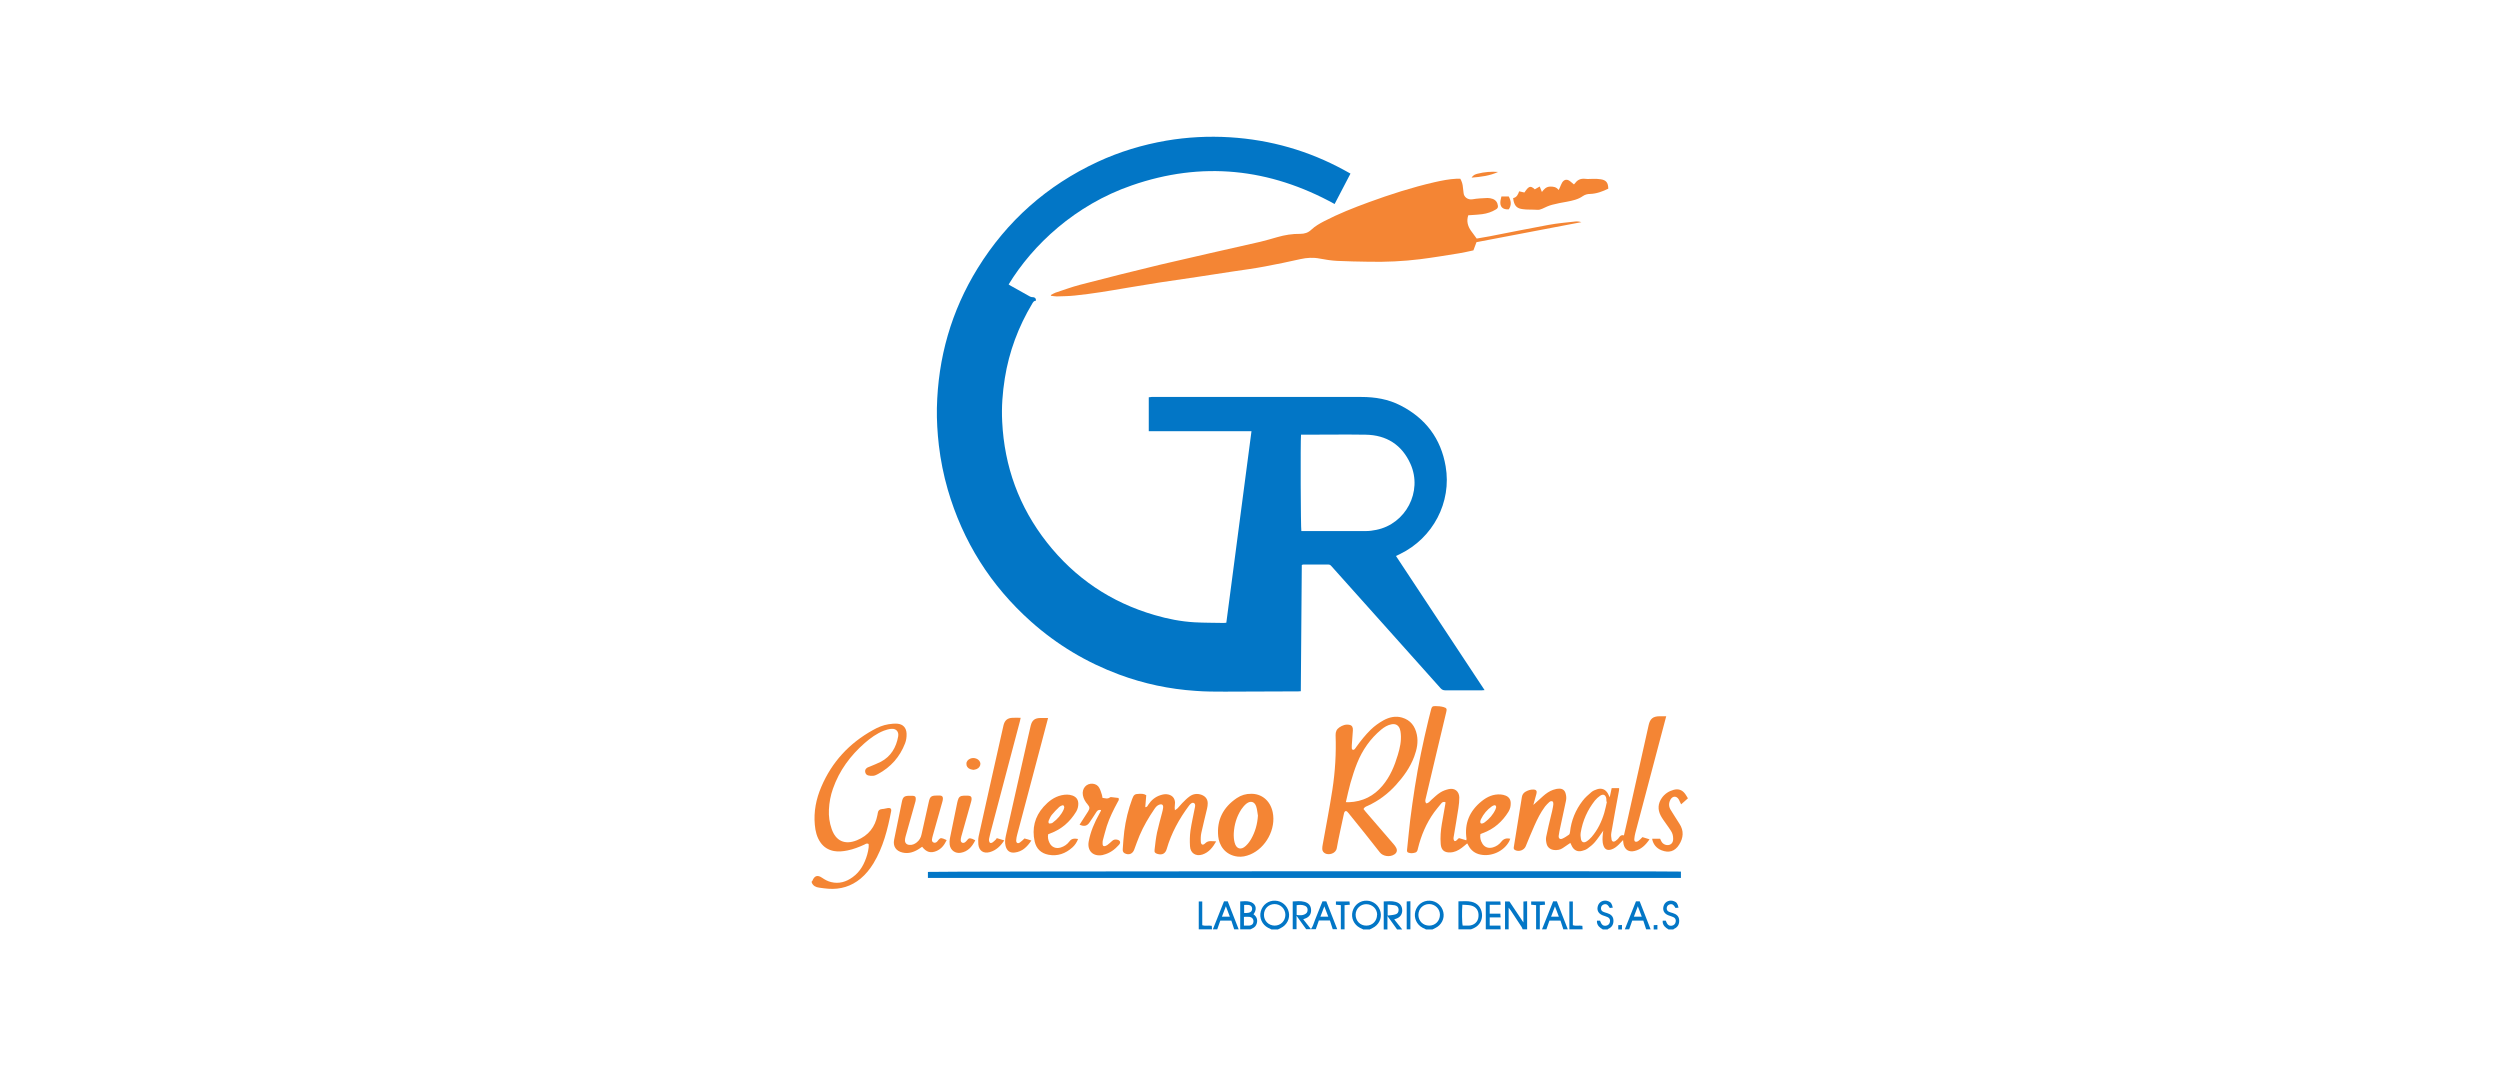 <?xml version="1.0" encoding="UTF-8"?>
<svg id="Capa_2" data-name="Capa 2" xmlns="http://www.w3.org/2000/svg" viewBox="0 0 228.55 97.48">
  <defs>
    <style>
      .cls-1 {
        fill: #0276c6;
      }

      .cls-2 {
        fill: #f48534;
      }

      .cls-3 {
        fill: none;
      }
    </style>
  </defs>
  <g id="Capa_2-2" data-name="Capa 2">
    <g>
      <rect class="cls-3" width="228.55" height="97.48"/>
      <g id="fzmm6j">
        <g>
          <path class="cls-2" d="M74.23,80.57s.03-.03,.04-.05c.19-.47,.47-.56,.89-.27,.25,.17,.52,.32,.82,.39,.73,.18,1.38-.02,1.97-.45,.71-.51,1.09-1.24,1.33-2.06,.06-.2,.1-.42,.13-.63,.02-.12,0-.24,0-.34-.17-.1-.28,0-.38,.05-.5,.23-1.01,.43-1.56,.54-.41,.08-.82,.13-1.24,.05-.51-.1-.92-.35-1.22-.78-.34-.49-.47-1.04-.52-1.62-.11-1.21,.12-2.36,.59-3.46,.97-2.28,2.56-4,4.73-5.2,.44-.25,.91-.45,1.42-.53,.26-.04,.54-.07,.8-.05,.53,.04,.83,.38,.85,.91,.01,.31-.03,.61-.14,.89-.48,1.24-1.3,2.17-2.47,2.8-.13,.07-.27,.14-.41,.16-.16,.02-.34,.01-.49-.03-.16-.04-.26-.17-.28-.35-.02-.18,.09-.3,.23-.38,.08-.04,.17-.06,.25-.1,.32-.14,.65-.26,.96-.42,.92-.49,1.4-1.31,1.58-2.31,.08-.44-.18-.74-.63-.7-.23,.02-.46,.09-.68,.17-.66,.26-1.22,.67-1.75,1.13-1.31,1.15-2.32,2.51-2.9,4.17-.22,.62-.34,1.26-.37,1.92-.03,.6,.05,1.19,.25,1.76,.38,1.11,1.21,1.48,2.3,1.04,1.06-.43,1.68-1.21,1.89-2.33,0-.04,.02-.09,.02-.13,.03-.24,.15-.38,.41-.4,.18,0,.35-.07,.53-.09,.22-.03,.33,.07,.29,.29-.32,1.66-.73,3.3-1.62,4.77-.32,.52-.7,1-1.17,1.39-.86,.71-1.85,1.01-2.95,.93-.28-.02-.56-.06-.84-.1-.31-.04-.55-.16-.68-.46,0-.05,0-.09,0-.14Z"/>
          <path class="cls-1" d="M118.18,84.96v-2.55c.37-.02,.71-.06,1.05,.03,.41,.1,.62,.36,.63,.76,.01,.38-.18,.65-.56,.78-.04,.01-.08,.03-.16,.06,.23,.3,.46,.58,.71,.9,.19-.27,.26-.57,.37-.84,.12-.28,.23-.56,.34-.85,.11-.28,.22-.56,.34-.85h.35c.33,.85,.66,1.7,1,2.55h-.41c-.09-.27-.18-.54-.26-.8h-1.01c-.1,.27-.19,.54-.28,.8h-.88c-.28-.39-.56-.78-.88-1.23v1.23h-.34Zm.35-1.31c.38,.04,.54,.03,.72-.05,.21-.09,.3-.23,.29-.44,0-.19-.11-.31-.31-.38-.23-.08-.45-.06-.69-.03v.91Zm2.9,.15c-.12-.32-.23-.61-.36-.94-.08,.21-.14,.36-.19,.5-.05,.14-.11,.28-.17,.44h.72Z"/>
          <path class="cls-1" d="M137.59,84.96v-2.55h.4c.41,.61,.82,1.23,1.28,1.92v-1.91c.11-.01,.21-.02,.34-.03,0,.87,0,1.72,0,2.57h-.41c-.03-.07-.05-.15-.09-.21-.33-.5-.65-1-.98-1.49-.05-.08-.11-.16-.21-.28v1.98h-.34Z"/>
          <path class="cls-1" d="M133.33,84.96v-2.56c.42,0,.8-.05,1.19,.04,.55,.12,.89,.52,.96,1.08,.07,.56-.21,1.07-.7,1.31-.1,.05-.2,.09-.3,.13h-1.15Zm.36-2.25c-.05,.6-.04,1.66,.03,1.91,.19,0,.38,0,.57,0,.48-.03,.82-.34,.87-.79,.06-.54-.18-.93-.68-1.05-.25-.06-.51-.05-.78-.07Z"/>
          <path class="cls-1" d="M116.22,84.96c-.1-.05-.2-.09-.29-.14-.55-.29-.83-.91-.67-1.5,.16-.61,.7-1.01,1.32-.98,.6,.02,1.11,.45,1.24,1.05,.13,.58-.17,1.18-.73,1.45-.09,.04-.17,.09-.26,.13h-.61Zm.3-.34c.56,0,.98-.42,.99-.98,0-.55-.43-.98-.98-.99-.56,0-.98,.42-.98,.98,0,.56,.42,.98,.98,.99Z"/>
          <path class="cls-1" d="M124.61,84.96c-.1-.05-.2-.09-.29-.14-.55-.29-.83-.91-.67-1.5,.16-.61,.7-1.01,1.32-.98,.6,.02,1.11,.45,1.24,1.05,.13,.58-.17,1.18-.73,1.45-.09,.04-.17,.09-.26,.13h-.61Zm1.29-1.33c0-.54-.44-.97-1-.97-.54,0-.96,.42-.97,.96,0,.57,.42,1.01,.99,1,.55,0,.97-.43,.97-.99Z"/>
          <path class="cls-1" d="M130.35,84.96c-.1-.05-.2-.09-.29-.14-.55-.29-.83-.91-.67-1.5,.16-.61,.7-1.01,1.32-.98,.6,.02,1.11,.45,1.24,1.05,.13,.58-.17,1.18-.73,1.45-.09,.04-.17,.09-.26,.13h-.61Zm.31-.34c.55,0,.97-.42,.98-.99,0-.54-.44-.98-.99-.98-.55,0-.98,.43-.98,.99,0,.56,.43,.98,.99,.98Z"/>
          <path class="cls-1" d="M113.38,84.96v-2.55c.3-.02,.58-.05,.85,.02,.54,.13,.72,.59,.43,1.06-.02,.03-.04,.05-.07,.09,.28,.2,.4,.47,.31,.82-.06,.22-.19,.38-.4,.47-.06,.03-.12,.06-.18,.09h-.95Zm.35-.34c.11,0,.19,0,.28,0,.07,0,.14,0,.2,0,.24-.03,.37-.15,.38-.35,.02-.23-.11-.41-.36-.45-.16-.02-.33,0-.51,0v.8Zm0-1.15c.15,0,.3,0,.44-.03,.21-.05,.31-.19,.3-.38-.01-.18-.12-.3-.32-.33-.13-.02-.26,0-.41,0v.74Z"/>
          <path class="cls-1" d="M126.5,84.96v-2.55c.38-.01,.74-.06,1.09,.04,.38,.1,.59,.36,.6,.76,.01,.37-.18,.64-.53,.77-.05,.02-.11,.04-.2,.07,.25,.32,.49,.62,.73,.92h-.47c-.28-.39-.56-.78-.88-1.23v1.23h-.34Zm.36-2.25v.99c.24-.03,.47-.04,.68-.1,.24-.06,.33-.22,.32-.45-.01-.2-.12-.34-.35-.39-.2-.04-.42-.04-.65-.06Z"/>
          <path class="cls-1" d="M110.88,84.96c.34-.85,.68-1.7,1.02-2.56h.34c.33,.85,.67,1.7,1,2.56h-.41c-.09-.27-.18-.54-.26-.8h-1.01c-.1,.27-.19,.54-.28,.8h-.41Zm1.19-2.11c-.13,.35-.24,.64-.36,.95h.72c-.12-.31-.23-.6-.36-.95Z"/>
          <path class="cls-1" d="M140.97,84.96c.34-.85,.68-1.7,1.02-2.56h.34c.33,.85,.67,1.7,1,2.56h-.41c-.09-.27-.18-.54-.26-.8h-1.01c-.1,.27-.19,.54-.28,.8h-.41Zm1.19-2.11c-.13,.36-.24,.64-.36,.95h.71c-.11-.3-.22-.59-.36-.95Z"/>
          <path class="cls-1" d="M148.54,84.96c.34-.85,.68-1.7,1.02-2.56h.34c.33,.85,.67,1.7,1,2.56h-.41c-.09-.27-.18-.54-.26-.8h-1.01c-.1,.27-.19,.54-.28,.8h-.41Zm1.19-2.11c-.13,.35-.24,.64-.36,.95h.72c-.12-.31-.23-.6-.36-.95Z"/>
          <path class="cls-1" d="M135.83,84.96v-2.55h1.33c0,.08,.02,.17,.03,.31h-1v.81h.97c0,.11,.02,.21,.03,.34h-1v.75h.98c0,.13,.01,.24,.02,.34h-1.35Z"/>
          <path class="cls-1" d="M152.53,84.96c-.27-.15-.5-.34-.53-.68,0-.03,0-.06,.01-.11h.28s.02,.07,.04,.11c.11,.28,.26,.38,.5,.35,.19-.03,.33-.16,.36-.35,.04-.2-.03-.36-.22-.44-.14-.07-.3-.1-.44-.16-.42-.16-.58-.51-.42-.92,.14-.36,.55-.52,.93-.37,.24,.09,.33,.22,.41,.59-.1,0-.19,.02-.27,.03-.07-.1-.12-.19-.19-.26-.11-.11-.25-.11-.38-.06-.15,.06-.23,.17-.24,.34,0,.15,.06,.26,.2,.32,.11,.05,.23,.09,.35,.12,.33,.1,.57,.28,.59,.65,.02,.36-.12,.64-.46,.79-.03,.01-.05,.04-.07,.06h-.47Z"/>
          <path class="cls-1" d="M146.52,84.96c-.27-.15-.5-.34-.53-.68,0-.03,0-.06,.01-.11h.28s.02,.07,.04,.11c.11,.28,.26,.38,.5,.35,.19-.03,.33-.16,.36-.35,.04-.2-.03-.36-.22-.44-.14-.07-.3-.1-.44-.16-.42-.16-.58-.51-.42-.92,.14-.36,.55-.52,.93-.37,.24,.09,.33,.22,.41,.59-.1,0-.19,.02-.27,.03-.07-.1-.12-.19-.19-.26-.11-.11-.25-.11-.38-.06-.15,.06-.23,.17-.24,.34,0,.15,.06,.26,.2,.32,.11,.05,.23,.09,.35,.12,.33,.1,.57,.28,.59,.65,.02,.36-.12,.64-.46,.79-.03,.01-.05,.04-.07,.06h-.47Z"/>
          <path class="cls-1" d="M122.58,84.96v-2.21c-.15-.01-.29-.02-.45-.04v-.3h1.24c0,.08,.02,.18,.03,.3-.16,.01-.3,.03-.48,.04v2.21h-.34Z"/>
          <path class="cls-1" d="M140.43,84.96v-2.21c-.15-.01-.29-.02-.45-.04v-.3h1.24c0,.08,.02,.18,.03,.3-.16,.01-.3,.03-.48,.04v2.21h-.34Z"/>
          <path class="cls-1" d="M109.59,84.96v-2.55h.32v2.17c.29,.1,.57,0,.87,.06,0,.1,.01,.21,.02,.32h-1.22Z"/>
          <path class="cls-1" d="M143.47,84.96v-2.55h.32v2.17c.29,.1,.57,0,.87,.06,0,.1,.01,.21,.02,.32h-1.22Z"/>
          <path class="cls-1" d="M128.6,84.96v-2.55c.11,0,.2-.01,.34-.02v2.57h-.34Z"/>
          <path class="cls-1" d="M147.94,84.96v-.38c.11,0,.2-.01,.34-.02v.41h-.34Z"/>
          <path class="cls-1" d="M151.18,84.96v-.38c.11,0,.2-.01,.34-.02v.41h-.34Z"/>
          <path class="cls-1" d="M119.01,51.66c-.03,3.84-.06,7.67-.09,11.53-.11,0-.2,.02-.29,.02-.39,0-.79,0-1.18,0-1.83,0-3.65,.02-5.48,.02-.89,0-1.78,0-2.67-.07-2.39-.16-4.72-.65-6.98-1.49-2.99-1.11-5.68-2.72-8.06-4.84-3.7-3.3-6.24-7.33-7.62-12.09-.38-1.32-.65-2.67-.81-4.03-.13-1.13-.2-2.27-.18-3.41,.1-4.59,1.31-8.86,3.73-12.78,2.68-4.33,6.34-7.57,10.96-9.72,2-.93,4.09-1.56,6.27-1.94,1.93-.33,3.88-.43,5.83-.31,3.71,.23,7.2,1.23,10.46,3.01,.18,.1,.35,.2,.56,.31-.49,.93-.97,1.86-1.45,2.78-5.95-3.28-12.14-3.93-18.55-1.7-5.18,1.79-9.05,5.44-11.25,9.05,.07,.05,.14,.1,.22,.14,.5,.28,1,.57,1.5,.84,.16,.09,.3,.2,.52,.19,.13,0,.28,.1,.25,.32-.18,0-.25,.13-.33,.26-1.27,2.12-2.12,4.39-2.51,6.83-.21,1.32-.31,2.64-.24,3.97,.2,4.1,1.54,7.79,4.08,11.03,2.57,3.27,5.86,5.49,9.86,6.65,1.19,.35,2.41,.59,3.65,.66,.89,.05,1.78,.04,2.67,.06,.07,0,.13-.01,.23-.02,.76-5.83,1.53-11.64,2.3-17.51-1.07,0-2.1,0-3.13,0-1.05,0-2.1,0-3.14,0h-3.12v-3.1c.09,0,.17-.03,.26-.03,.23,0,.45,0,.68,0,6.16,0,12.33,0,18.49,0,1.26,0,2.47,.2,3.59,.78,2.29,1.17,3.69,3.03,4.12,5.56,.57,3.29-1.16,6.56-4.17,8.02-.11,.05-.22,.11-.37,.18,2.7,4.09,5.39,8.16,8.1,12.26-.12,0-.2,.02-.27,.02-1.1,0-2.21,0-3.31,0-.19,0-.31-.05-.44-.19-1.6-1.79-3.2-3.58-4.8-5.37-1.73-1.93-3.46-3.86-5.18-5.79-.08-.09-.15-.15-.28-.15-.77,0-1.53,0-2.3,0-.03,0-.06,.02-.11,.03Zm-.07-11.92c-.06,.66-.03,8.54,.03,8.81,.07,0,.15,0,.23,0,1.88,0,3.76,0,5.65,0,.32,0,.65-.04,.97-.11,2.7-.54,4.25-3.5,3.13-6.02-.78-1.75-2.19-2.65-4.1-2.68-1.87-.03-3.74,0-5.61,0-.09,0-.18,0-.28,0Z"/>
          <path class="cls-2" d="M133.49,16.32c.16,.28,.23,.53,.25,.81,.01,.17,.05,.33,.06,.5,.02,.38,.39,.66,.81,.59,.45-.08,.92-.1,1.38-.12,.15,0,.32,.03,.46,.08,.29,.1,.45,.32,.49,.63,.02,.16-.04,.25-.17,.33-.39,.24-.82,.38-1.27,.44-.31,.04-.63,.06-.94,.08-.11,0-.22,.01-.33,.02-.18,.53-.05,.99,.25,1.42,.16,.23,.33,.46,.52,.71,.39-.07,.79-.14,1.2-.21,1.79-.35,3.57-.71,5.37-1.04,.81-.15,1.63-.22,2.44-.31,.18-.02,.37,0,.56,.06-3.19,.61-6.38,1.22-9.59,1.83-.09,.25-.18,.49-.28,.75-.44,.09-.87,.2-1.32,.27-1.19,.19-2.38,.39-3.57,.54-1.54,.19-3.1,.26-4.65,.23-.98-.02-1.96-.03-2.94-.08-.53-.03-1.05-.11-1.57-.21-.6-.12-1.18-.08-1.77,.05-1.08,.24-2.15,.47-3.24,.67-.95,.18-1.91,.31-2.87,.45-1.09,.17-2.18,.34-3.27,.5-1.17,.18-2.34,.34-3.51,.52-1,.16-2,.32-3,.49-1.57,.27-3.15,.54-4.74,.7-.55,.06-1.1,.06-1.65,.08-.17,0-.35-.04-.52-.06,0-.02,0-.04-.01-.07,.14-.07,.27-.16,.41-.21,.76-.25,1.51-.53,2.28-.73,2.43-.63,4.86-1.25,7.3-1.83,3.05-.72,6.12-1.4,9.18-2.1,.51-.12,1.02-.28,1.53-.42,.69-.2,1.39-.31,2.1-.3,.4,0,.73-.11,1.01-.38,.35-.33,.76-.56,1.18-.78,1.31-.68,2.68-1.22,4.07-1.73,1.97-.72,3.96-1.36,6-1.83,.67-.15,1.34-.29,2.03-.32,.11,0,.22,0,.34,0Z"/>
          <path class="cls-2" d="M152.32,65.5c-.17,.66-.33,1.27-.5,1.89-.78,2.92-1.55,5.85-2.32,8.77-.05,.17-.07,.35-.09,.53-.01,.1,0,.23,.11,.26,.08,.02,.2-.02,.27-.08,.13-.09,.23-.21,.36-.34,.2,.06,.41,.13,.65,.2-.36,.53-.77,.93-1.38,1.07-.5,.12-.87-.11-.99-.61-.03-.12-.03-.24-.05-.39-.14,.15-.27,.29-.4,.42-.2,.19-.41,.36-.67,.44-.35,.11-.6,0-.72-.35-.13-.37-.09-.76-.05-1.14,0-.08,.02-.15,.04-.24-.27,.37-.5,.73-.78,1.06-.19,.22-.42,.41-.66,.58-.15,.11-.34,.18-.52,.22-.38,.1-.69-.04-.89-.38-.06-.11-.11-.22-.17-.35-.23,.16-.46,.31-.69,.47-.23,.16-.5,.2-.77,.18-.35-.03-.63-.23-.71-.57-.05-.2-.08-.43-.04-.63,.13-.67,.3-1.34,.46-2.01,.06-.24,.12-.48,.16-.72,.03-.16,.06-.33,0-.49-.14-.1-.26-.03-.35,.05-.13,.12-.26,.25-.37,.39-.4,.53-.7,1.13-.97,1.74-.28,.63-.54,1.26-.8,1.9-.15,.36-.63,.53-.98,.34-.11-.06-.13-.15-.11-.26,.05-.31,.1-.62,.15-.93,.2-1.22,.4-2.44,.59-3.66,.04-.23,.15-.37,.33-.48,.22-.12,.45-.21,.71-.2,.27,0,.36,.13,.29,.39-.09,.33-.18,.65-.27,.97-.01,.04-.01,.08-.05,.08,.31-.28,.61-.56,.93-.84,.27-.24,.57-.45,.91-.57,.19-.07,.39-.11,.59-.11,.28,0,.47,.15,.55,.41,.07,.23,.09,.46,.04,.7-.18,.82-.35,1.65-.53,2.47-.05,.23-.1,.46-.13,.7-.04,.25,.1,.39,.33,.29,.21-.09,.41-.23,.6-.36,.06-.04,.09-.15,.1-.24,.11-1.07,.51-2.03,1.16-2.87,.22-.29,.51-.54,.79-.78,.15-.13,.35-.21,.54-.27,.41-.13,.76,.02,.97,.39,.05,.1,.1,.2,.17,.35,.06-.3,.12-.57,.18-.84h.68c0,.11,0,.22-.03,.32-.23,1.25-.47,2.5-.68,3.75-.04,.2-.02,.43,.02,.63,.04,.2,.19,.25,.36,.13,.13-.09,.25-.2,.33-.33,.11-.16,.23-.24,.44-.18,.1-.43,.2-.84,.29-1.26,.66-2.94,1.32-5.88,1.97-8.82,.13-.58,.39-.8,.99-.81,.2,0,.4,0,.63,0Zm-5.43,7.79s-.02,0-.03,0c0-.09,0-.18-.01-.27-.05-.35-.28-.47-.57-.27-.17,.12-.34,.27-.47,.43-.68,.86-1.12,1.84-1.3,2.93-.03,.19-.02,.41,.02,.6,.06,.29,.26,.37,.5,.22,.18-.11,.34-.26,.48-.42,.55-.64,.91-1.39,1.15-2.19,.1-.33,.16-.67,.24-1.01Z"/>
          <path class="cls-1" d="M153.67,79.69v.57H84.83v-.55c.26-.06,68.05-.09,68.85-.03Z"/>
          <path class="cls-2" d="M134.11,77.12c-.16,.13-.32,.28-.49,.4-.31,.23-.65,.4-1.05,.41-.54,.02-.82-.23-.86-.77-.05-.61,0-1.22,.1-1.82,.1-.61,.21-1.22,.32-1.83,0-.05,.01-.11,.02-.17-.19-.08-.31,0-.41,.13-.21,.26-.43,.52-.63,.79-.72,1-1.19,2.11-1.48,3.3-.04,.16-.06,.32-.24,.38-.22,.07-.44,.09-.66,0-.09-.04-.11-.13-.1-.23,.1-.92,.18-1.84,.29-2.75,.12-.99,.27-1.98,.42-2.97,.32-2.08,.76-4.14,1.25-6.18,.08-.32,.16-.63,.24-.95,.06-.24,.12-.31,.37-.31,.26,0,.52,.02,.77,.09,.3,.08,.31,.19,.25,.44-.32,1.31-.63,2.62-.94,3.94-.31,1.32-.63,2.65-.94,3.97-.04,.16-.09,.33,.07,.46,.22-.05,.32-.22,.46-.34,.26-.23,.51-.48,.8-.66,.23-.15,.51-.25,.78-.31,.54-.12,.94,.2,.96,.75,0,.32-.03,.65-.08,.97-.13,.86-.28,1.71-.42,2.56-.03,.16-.07,.33,.06,.47,.21,.02,.25-.18,.41-.27,.2,.06,.42,.13,.67,.2,0-.05,.02-.09,.02-.13-.21-1.42,.28-2.56,1.39-3.45,.51-.41,1.07-.66,1.74-.61,.15,.01,.31,.05,.46,.11,.28,.12,.44,.34,.45,.66,.01,.29-.05,.55-.2,.8-.57,.92-1.34,1.6-2.37,1.97-.06,.02-.12,.05-.2,.08-.06,.32,.02,.62,.19,.89,.21,.33,.56,.44,.95,.33,.31-.09,.58-.27,.77-.52,.22-.28,.47-.35,.82-.27-.03,.08-.06,.16-.1,.24-.49,.9-1.61,1.41-2.61,1.21-.51-.1-.88-.38-1.12-.84-.03-.05-.05-.1-.08-.15,0,0-.02-.01-.03-.03Zm2.67-3.31c0-.16-.08-.22-.19-.19-.07,.02-.15,.06-.21,.1-.43,.3-.76,.7-.99,1.17-.03,.06-.05,.13-.06,.19-.03,.17,.06,.25,.23,.19,.06-.02,.12-.06,.18-.1,.42-.31,.76-.7,.98-1.18,.03-.07,.05-.15,.06-.19Z"/>
          <path class="cls-2" d="M124.66,73.97c.06,.08,.12,.16,.19,.24,.85,.99,1.71,1.98,2.56,2.97,.09,.1,.17,.21,.23,.33,.12,.23,.06,.44-.15,.59-.44,.3-1.08,.17-1.34-.17-.89-1.15-1.81-2.28-2.72-3.41-.08-.11-.17-.22-.26-.31-.1-.1-.21-.08-.27,.05-.03,.07-.04,.15-.06,.23-.21,1.01-.45,2.02-.63,3.04-.09,.53-.75,.66-1.06,.49-.16-.08-.26-.22-.27-.4,0-.13,.01-.27,.04-.4,.3-1.68,.63-3.36,.89-5.05,.25-1.64,.35-3.29,.29-4.95-.01-.32,.09-.55,.34-.72,.29-.2,.6-.31,.95-.23,.22,.05,.31,.23,.29,.5-.03,.46-.07,.92-.1,1.38,0,.09,0,.18,0,.27,.03,.14,.14,.18,.25,.08,.06-.06,.11-.14,.16-.21,.4-.56,.83-1.1,1.32-1.58,.35-.34,.74-.62,1.17-.86,.53-.29,1.1-.42,1.69-.25,.79,.23,1.2,.79,1.36,1.57,.14,.69,0,1.34-.24,1.99-.37,1-.98,1.84-1.69,2.62-.73,.8-1.58,1.44-2.57,1.89-.14,.06-.3,.11-.39,.31Zm-1.62-.64c.12,0,.2,.02,.27,.01,1.27-.05,2.3-.57,3.1-1.54,.68-.82,1.08-1.78,1.38-2.79,.19-.63,.33-1.26,.27-1.92-.01-.16-.04-.31-.09-.46-.13-.35-.41-.49-.78-.41-.35,.07-.65,.26-.92,.48-1,.83-1.72,1.87-2.2,3.06-.24,.59-.43,1.2-.61,1.82-.16,.57-.28,1.15-.42,1.75Z"/>
          <path class="cls-2" d="M111.19,76.91c-.32,.56-.67,1.01-1.26,1.21-.6,.2-1.11-.12-1.14-.76-.03-.47-.02-.95,.04-1.41,.1-.69,.26-1.37,.39-2.05,.02-.09,.04-.18,.04-.27,0-.21-.18-.3-.35-.19-.08,.05-.15,.13-.21,.21-.9,1.21-1.62,2.51-2.04,3.97-.12,.41-.41,.57-.83,.45-.23-.07-.31-.14-.28-.38,.06-.54,.12-1.07,.23-1.6,.13-.6,.31-1.2,.46-1.8,.04-.14,.07-.28,.09-.43,.04-.29-.11-.4-.39-.28-.19,.08-.3,.23-.41,.39-.52,.76-.99,1.56-1.35,2.41-.18,.42-.33,.86-.49,1.29-.13,.35-.42,.5-.75,.39-.22-.07-.32-.19-.3-.42,.04-.55,.07-1.1,.14-1.65,.13-1.01,.37-1.99,.72-2.94,.15-.4,.23-.47,.66-.48,.2,0,.41-.02,.63,.13-.03,.34-.06,.7-.09,1.09,.19,0,.22-.14,.28-.23,.27-.41,.63-.71,1.09-.86,.24-.08,.48-.13,.73-.07,.38,.09,.6,.34,.62,.74,0,.16-.03,.31-.03,.47,0,.06,.01,.12,.02,.23,.1-.07,.18-.11,.24-.17,.15-.15,.28-.33,.43-.48,.21-.21,.43-.44,.67-.61,.33-.24,.7-.29,1.09-.15,.35,.13,.56,.38,.57,.76,0,.17-.02,.34-.06,.5-.17,.73-.36,1.46-.52,2.2-.06,.27-.07,.56-.05,.84,.02,.27,.19,.34,.38,.15,.3-.31,.63-.2,1.02-.19Z"/>
          <path class="cls-2" d="M114.37,72.57c.9-.02,1.74,.55,1.98,1.68,.32,1.53-.62,3.27-2.06,3.87-.37,.15-.75,.24-1.15,.19-1.18-.15-1.69-1.06-1.77-1.84-.15-1.5,.45-2.67,1.7-3.51,.4-.27,.85-.4,1.31-.39Zm.63,2c-.05-.29-.07-.58-.16-.85-.15-.44-.51-.54-.88-.26-.18,.14-.34,.33-.47,.52-.44,.67-.66,1.42-.7,2.22-.01,.28,.01,.57,.08,.83,.15,.59,.59,.71,1.02,.3,.19-.18,.36-.4,.49-.63,.37-.65,.57-1.36,.62-2.13Z"/>
          <path class="cls-2" d="M95.82,65.62c-.21,.78-.4,1.51-.59,2.24-.75,2.82-1.49,5.63-2.24,8.45-.05,.17-.08,.35-.09,.53,0,.23,.15,.31,.34,.18,.15-.1,.27-.23,.42-.37,.18,.06,.38,.12,.63,.19-.39,.58-.83,1.02-1.53,1.1-.45,.05-.72-.17-.83-.61-.08-.31-.04-.6,.02-.9,.68-3.05,1.37-6.1,2.06-9.15,.07-.32,.14-.64,.22-.95,.12-.48,.37-.68,.86-.69,.22,0,.45,0,.72,0Z"/>
          <path class="cls-2" d="M93.31,65.62c-.03,.13-.05,.22-.07,.32-.89,3.38-1.79,6.76-2.68,10.14-.05,.18-.09,.37-.13,.56-.02,.08-.02,.16-.01,.23,.03,.19,.15,.25,.31,.15,.12-.08,.22-.19,.33-.29,.03-.03,.04-.08,.06-.11,.25,.08,.45,.14,.69,.21-.34,.52-.75,.91-1.32,1.07-.58,.16-.99-.12-1.05-.71-.02-.24-.02-.5,.03-.74,.67-3.04,1.36-6.08,2.04-9.12,.08-.34,.15-.68,.23-1.02,.11-.46,.36-.67,.83-.69,.23-.01,.47,0,.74,0Z"/>
          <path class="cls-2" d="M143.88,16.87c.06-.07,.09-.1,.12-.13,.23-.32,.54-.44,.94-.39,.23,.03,.47,0,.71,0,.24,0,.47,0,.7,.04,.49,.08,.67,.31,.68,.86-.52,.25-1.06,.46-1.66,.48-.24,0-.47,.06-.67,.2-.44,.31-.94,.41-1.45,.51-.45,.08-.91,.16-1.35,.28-.31,.08-.61,.22-.9,.36-.16,.07-.31,.12-.48,.1-.23-.02-.47-.01-.71-.02-.2,0-.41-.01-.61-.04-.49-.06-.71-.26-.83-.75-.02-.08-.02-.15-.04-.26,.33-.06,.45-.33,.55-.62,.17,.04,.32,.07,.48,.11,.09-.12,.16-.24,.26-.35,.19-.21,.35-.22,.58-.04,.04,.03,.08,.08,.11,.1,.15-.09,.29-.17,.45-.26,.07,.18,.13,.32,.2,.5,.2-.26,.38-.47,.73-.49,.31-.01,.58,.02,.8,.31,.05-.09,.08-.15,.11-.22,.07-.15,.12-.32,.21-.46,.19-.3,.46-.34,.74-.11,.1,.08,.2,.17,.33,.27Z"/>
          <path class="cls-2" d="M86.53,76.83c-.22,.46-.5,.79-.92,.97-.53,.22-.92,.11-1.31-.39-.1,.07-.19,.14-.29,.2-.46,.29-.95,.46-1.5,.33-.6-.14-.89-.57-.77-1.17,.23-1.16,.47-2.31,.71-3.47,.09-.45,.23-.55,.7-.55,.1,0,.2,0,.3,0,.21,.02,.28,.09,.27,.3,0,.12-.03,.24-.07,.36-.28,1.02-.57,2.03-.86,3.05-.03,.12-.06,.24-.06,.36,0,.24,.15,.4,.39,.42,.26,.03,.49-.07,.69-.23,.24-.19,.38-.44,.44-.74,.22-.99,.44-1.97,.66-2.96,.1-.47,.22-.58,.71-.58,.11,0,.23,0,.34,0,.17,.02,.24,.1,.24,.27,0,.1-.02,.2-.05,.3-.29,1.03-.58,2.06-.87,3.08-.03,.12-.07,.24-.08,.36-.01,.12,.02,.23,.14,.28,.11,.05,.22,.02,.31-.06,.04-.04,.08-.08,.11-.13,.18-.22,.22-.24,.48-.16,.09,.03,.18,.08,.3,.13Z"/>
          <path class="cls-2" d="M95.82,76.27c-.05,.29,.01,.55,.13,.79,.2,.4,.59,.55,1.02,.42,.32-.1,.6-.29,.79-.55,.21-.29,.47-.29,.8-.23-.12,.31-.29,.57-.53,.78-.62,.55-1.34,.82-2.18,.66-.68-.13-1.11-.55-1.26-1.21-.26-1.19,0-2.26,.81-3.17,.45-.5,.97-.91,1.65-1.06,.33-.07,.67-.09,1,.03,.35,.13,.52,.37,.53,.74,0,.26-.06,.51-.2,.74-.57,.93-1.33,1.6-2.36,1.98-.07,.03-.14,.06-.22,.09Zm1.47-2.46c0-.15-.08-.23-.19-.18-.09,.03-.19,.08-.26,.14-.24,.23-.48,.47-.69,.73-.12,.15-.2,.35-.28,.53-.03,.07-.02,.21,.02,.24,.05,.04,.16,0,.25-.01,.04,0,.08-.04,.12-.07,.42-.31,.76-.7,.98-1.18,.03-.07,.05-.15,.06-.2Z"/>
          <path class="cls-2" d="M98.69,75.4c.21-.33,.41-.64,.61-.95,.06-.09,.12-.19,.18-.28,.16-.26,.15-.4-.05-.63-.21-.24-.37-.51-.43-.83-.12-.62,.32-1.13,.92-1.06,.25,.03,.46,.16,.57,.37,.11,.19,.17,.41,.24,.62,.03,.09,.04,.19,.06,.3,.24,.03,.47,.13,.69-.05,.02-.02,.07-.02,.1-.02,.23,.03,.46,.06,.67,.08,.09,.17-.02,.27-.07,.37-.38,.7-.74,1.42-.99,2.18-.14,.44-.25,.89-.37,1.33-.02,.07-.02,.16-.02,.23,0,.11-.01,.26,.11,.29,.09,.02,.22-.03,.31-.09,.17-.12,.31-.26,.46-.39,.13-.12,.28-.14,.44-.11,.29,.06,.37,.26,.17,.48-.38,.43-.83,.76-1.4,.9-.03,0-.06,.02-.1,.03-.86,.16-1.42-.39-1.26-1.25,.17-.91,.53-1.74,.98-2.54,.05-.09,.1-.18,.14-.27,0,0,0-.02,0-.06-.17-.03-.3,0-.41,.17-.2,.33-.42,.64-.63,.96-.23,.34-.5,.41-.94,.2Z"/>
          <path class="cls-2" d="M151.05,76.68h.72c.05,.11,.08,.19,.13,.27,.14,.24,.44,.36,.7,.29,.24-.07,.37-.27,.36-.58,0-.25-.06-.49-.2-.7-.14-.22-.29-.43-.44-.64-.17-.25-.36-.49-.5-.76-.29-.56-.25-1.11,.11-1.62,.26-.37,.63-.61,1.06-.73,.44-.13,.8,0,1.07,.37,.09,.12,.15,.25,.25,.4-.1,.09-.2,.18-.3,.27-.1,.09-.2,.18-.32,.28-.04-.09-.08-.17-.12-.24-.03-.07-.06-.15-.1-.21-.2-.33-.55-.33-.75,.01-.18,.32-.18,.64,.02,.96,.27,.42,.52,.84,.79,1.25,.43,.65,.37,1.3-.03,1.93-.39,.61-.94,.77-1.61,.5-.46-.18-.77-.56-.85-1.04Z"/>
          <path class="cls-2" d="M89.15,76.84c-.3,.59-.68,1.01-1.31,1.12-.51,.09-.95-.23-1.02-.74-.02-.19-.02-.38,.02-.57,.22-1.09,.44-2.18,.67-3.27,.01-.07,.03-.13,.05-.2,.08-.31,.22-.43,.55-.44,.13,0,.27,0,.4,0,.25,.01,.34,.13,.31,.37-.01,.1-.05,.2-.07,.29-.29,1.03-.58,2.05-.87,3.08-.03,.11-.05,.22-.05,.33,0,.22,.2,.31,.38,.2,.06-.04,.12-.1,.17-.16,.18-.23,.23-.25,.51-.16,.08,.03,.16,.07,.27,.13Z"/>
          <path class="cls-2" d="M88.99,70.38c-.1-.02-.2-.03-.3-.07-.23-.09-.35-.27-.34-.49,0-.23,.15-.37,.34-.46,.18-.08,.37-.08,.56-.01,.22,.08,.37,.27,.38,.47,0,.2-.13,.4-.35,.49-.09,.04-.19,.05-.29,.07Z"/>
          <path class="cls-2" d="M137.93,19.14c-.57,.03-.83-.24-.76-.78,.02-.13,.06-.26,.09-.4h.67c.21,.39,.28,.78,0,1.18Z"/>
          <path class="cls-2" d="M136.98,15.71c-.77,.36-1.58,.46-2.45,.53,.15-.24,.35-.31,.55-.36,.62-.16,1.26-.21,1.9-.16Z"/>
        </g>
      </g>
    </g>
  </g>
</svg>